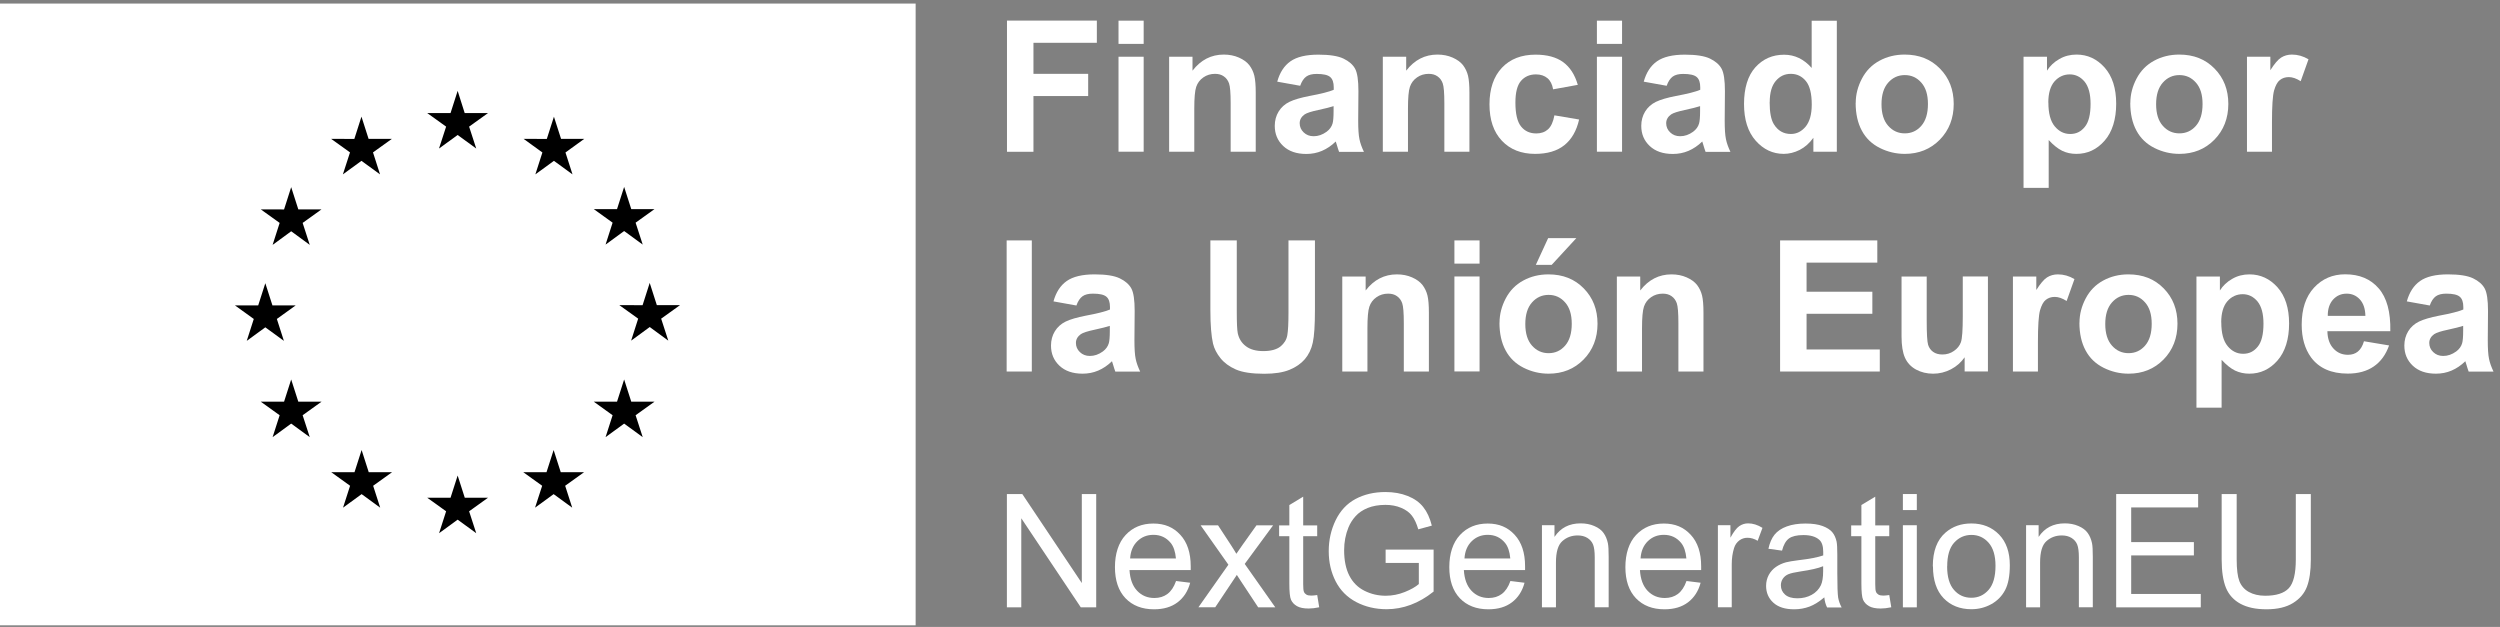 <?xml version="1.0" encoding="UTF-8"?> <svg xmlns="http://www.w3.org/2000/svg" width="323" height="81" viewBox="0 0 323 81" fill="none"><rect x="0" y="0" width="323" height="81" fill="#808080" stroke="none"/><g clip-path="url(#clip0_166_118)"><path d="M118.3 0.461H0V80.791H118.3V0.461Z" fill="white"></path><path d="M116.02 2.67H2.27V78.5H116.02V2.67Z" fill="white"></path><path d="M56.719 19.19L59.129 17.44L61.529 19.19L60.609 16.36L63.049 14.61H60.039L59.129 11.74L58.209 14.61H55.199L57.639 16.36L56.719 19.19Z" fill="black"></path><path d="M44.301 22.53L46.701 20.78L49.101 22.53L48.191 19.69L50.631 17.94H47.621L46.701 15.07L45.781 17.95L42.781 17.94L45.221 19.69L44.301 22.53Z" fill="black"></path><path d="M37.621 24.18L36.701 27.06L33.691 27.05L36.131 28.8L35.221 31.64L37.621 29.88L40.021 31.64L39.101 28.8L41.541 27.05H38.541L37.621 24.18Z" fill="black"></path><path d="M34.279 42.29L36.679 44.04L35.769 41.21L38.199 39.46H35.199L34.279 36.59L33.359 39.46H30.359L32.789 41.21L31.879 44.04L34.279 42.29Z" fill="black"></path><path d="M38.541 51.899L37.621 49.029L36.701 51.899H33.691L36.131 53.649L35.221 56.479L37.621 54.729L40.021 56.479L39.101 53.649L41.541 51.899H38.541Z" fill="black"></path><path d="M47.641 61.011L46.721 58.141L45.801 61.011H42.801L45.231 62.761L44.321 65.591L46.721 63.841L49.121 65.591L48.211 62.761L50.651 61.011H47.641Z" fill="black"></path><path d="M60.049 64.309L59.129 61.44L58.209 64.309H55.199L57.639 66.059L56.729 68.889L59.129 67.139L61.529 68.889L60.609 66.059L63.049 64.309H60.049Z" fill="black"></path><path d="M72.449 61.011L71.529 58.141L70.609 61.011H67.609L70.049 62.761L69.129 65.591L71.529 63.841L73.929 65.591L73.019 62.761L75.459 61.011H72.449Z" fill="black"></path><path d="M81.559 51.899L80.639 49.029L79.719 51.899H76.719L79.149 53.649L78.239 56.479L80.639 54.729L83.039 56.479L82.119 53.649L84.559 51.899H81.559Z" fill="black"></path><path d="M87.862 39.421H84.862L83.942 36.551L83.022 39.431L80.012 39.421L82.452 41.171L81.542 44.011L83.942 42.251L86.342 44.011L85.422 41.171L87.862 39.421Z" fill="black"></path><path d="M78.239 31.6L80.639 29.85L83.039 31.6L82.119 28.77L84.559 27.02H81.559L80.639 24.15L79.719 27.02H76.719L79.149 28.77L78.239 31.6Z" fill="black"></path><path d="M71.568 15.08L70.648 17.95L67.648 17.94L70.078 19.7L69.168 22.53L71.568 20.78L73.968 22.53L73.058 19.7L75.488 17.94H72.488L71.568 15.08Z" fill="black"></path><path d="M130.102 19.6V2.66H141.712V5.53H133.522V9.54H140.592V12.41H133.522V19.61H130.102V19.6Z" fill="white"></path><path d="M144.512 5.67V2.67H147.762V5.67H144.512ZM144.512 19.6V7.33H147.762V19.6H144.512Z" fill="white"></path><path d="M162.251 19.601H159.001V13.341C159.001 12.021 158.931 11.161 158.791 10.771C158.651 10.381 158.431 10.081 158.111 9.861C157.801 9.641 157.421 9.541 156.981 9.541C156.421 9.541 155.911 9.691 155.471 10.001C155.021 10.311 154.721 10.721 154.551 11.221C154.381 11.721 154.301 12.671 154.301 14.041V19.601H151.051V7.331H154.071V9.131C155.141 7.741 156.491 7.051 158.111 7.051C158.831 7.051 159.481 7.181 160.071 7.441C160.661 7.701 161.111 8.031 161.421 8.431C161.721 8.831 161.941 9.291 162.061 9.791C162.181 10.291 162.241 11.031 162.241 11.971V19.601H162.251Z" fill="white"></path><path d="M167.969 11.081L165.019 10.551C165.349 9.361 165.919 8.491 166.729 7.921C167.539 7.351 168.739 7.061 170.339 7.061C171.789 7.061 172.869 7.231 173.579 7.571C174.289 7.911 174.789 8.351 175.079 8.881C175.369 9.411 175.509 10.381 175.509 11.791L175.479 15.581C175.479 16.661 175.529 17.451 175.639 17.971C175.739 18.481 175.939 19.031 176.219 19.621H173.009C172.929 19.401 172.819 19.081 172.699 18.661C172.649 18.471 172.609 18.341 172.579 18.281C172.029 18.821 171.429 19.221 170.799 19.491C170.169 19.761 169.489 19.891 168.779 19.891C167.519 19.891 166.519 19.551 165.789 18.861C165.059 18.171 164.699 17.311 164.699 16.261C164.699 15.571 164.869 14.951 165.199 14.411C165.529 13.871 165.999 13.451 166.589 13.161C167.189 12.871 168.049 12.621 169.169 12.401C170.689 12.121 171.739 11.851 172.319 11.601V11.281C172.319 10.661 172.169 10.211 171.859 9.951C171.549 9.681 170.969 9.551 170.119 9.551C169.539 9.551 169.089 9.661 168.769 9.891C168.449 10.121 168.179 10.521 167.979 11.091L167.969 11.081ZM172.309 13.711C171.889 13.851 171.239 14.011 170.329 14.211C169.429 14.401 168.839 14.591 168.559 14.781C168.139 15.081 167.919 15.461 167.919 15.921C167.919 16.381 168.089 16.771 168.429 17.101C168.769 17.431 169.199 17.601 169.719 17.601C170.309 17.601 170.859 17.411 171.399 17.021C171.789 16.731 172.049 16.371 172.169 15.951C172.249 15.671 172.299 15.151 172.299 14.371V13.721H172.309V13.711Z" fill="white"></path><path d="M189.86 19.601H186.61V13.341C186.61 12.021 186.54 11.161 186.4 10.771C186.26 10.381 186.04 10.081 185.72 9.861C185.41 9.641 185.03 9.541 184.59 9.541C184.03 9.541 183.52 9.691 183.08 10.001C182.63 10.311 182.33 10.721 182.16 11.221C181.99 11.721 181.91 12.671 181.91 14.041V19.601H178.66V7.331H181.68V9.131C182.75 7.741 184.1 7.051 185.72 7.051C186.44 7.051 187.09 7.181 187.68 7.441C188.27 7.701 188.72 8.031 189.03 8.431C189.33 8.831 189.55 9.291 189.67 9.791C189.79 10.291 189.85 11.031 189.85 11.971V19.601H189.86Z" fill="white"></path><path d="M203.861 10.961L200.661 11.541C200.551 10.901 200.311 10.421 199.931 10.101C199.551 9.781 199.051 9.611 198.451 9.611C197.641 9.611 197.001 9.891 196.511 10.451C196.031 11.011 195.791 11.941 195.791 13.251C195.791 14.711 196.031 15.731 196.521 16.341C197.011 16.951 197.671 17.241 198.491 17.241C199.111 17.241 199.611 17.061 200.001 16.711C200.391 16.361 200.671 15.761 200.831 14.901L204.021 15.441C203.691 16.901 203.051 18.011 202.111 18.761C201.171 19.511 199.911 19.881 198.331 19.881C196.541 19.881 195.101 19.311 194.041 18.181C192.971 17.051 192.441 15.481 192.441 13.481C192.441 11.481 192.981 9.881 194.051 8.751C195.121 7.621 196.571 7.061 198.391 7.061C199.881 7.061 201.071 7.381 201.951 8.021C202.831 8.661 203.471 9.641 203.851 10.961H203.861Z" fill="white"></path><path d="M206.32 5.67V2.67H209.57V5.67H206.32ZM206.32 19.6V7.33H209.57V19.6H206.32Z" fill="white"></path><path d="M215.321 11.081L212.371 10.551C212.701 9.361 213.271 8.491 214.081 7.921C214.891 7.351 216.091 7.061 217.691 7.061C219.141 7.061 220.221 7.231 220.931 7.571C221.641 7.911 222.141 8.351 222.431 8.881C222.721 9.411 222.861 10.381 222.861 11.791L222.831 15.581C222.831 16.661 222.881 17.451 222.991 17.971C223.091 18.481 223.291 19.031 223.571 19.621H220.361C220.281 19.401 220.171 19.081 220.051 18.661C220.001 18.471 219.961 18.341 219.931 18.281C219.381 18.821 218.781 19.221 218.151 19.491C217.521 19.761 216.841 19.891 216.131 19.891C214.871 19.891 213.871 19.551 213.141 18.861C212.411 18.171 212.051 17.311 212.051 16.261C212.051 15.571 212.221 14.951 212.551 14.411C212.881 13.871 213.351 13.451 213.941 13.161C214.541 12.871 215.401 12.621 216.521 12.401C218.041 12.121 219.091 11.851 219.671 11.601V11.281C219.671 10.661 219.521 10.211 219.211 9.951C218.901 9.681 218.321 9.551 217.471 9.551C216.891 9.551 216.441 9.661 216.121 9.891C215.801 10.121 215.531 10.521 215.331 11.091L215.321 11.081ZM219.661 13.711C219.241 13.851 218.591 14.011 217.681 14.211C216.781 14.401 216.191 14.591 215.911 14.781C215.491 15.081 215.271 15.461 215.271 15.921C215.271 16.381 215.441 16.771 215.781 17.101C216.121 17.431 216.551 17.601 217.071 17.601C217.661 17.601 218.211 17.411 218.751 17.021C219.141 16.731 219.401 16.371 219.521 15.951C219.601 15.671 219.651 15.151 219.651 14.371V13.721H219.661V13.711Z" fill="white"></path><path d="M237.308 19.6H234.288V17.8C233.788 18.5 233.198 19.02 232.518 19.37C231.838 19.71 231.148 19.88 230.458 19.88C229.048 19.88 227.838 19.31 226.838 18.18C225.828 17.04 225.328 15.46 225.328 13.43C225.328 11.4 225.818 9.77 226.798 8.69C227.778 7.61 229.008 7.07 230.508 7.07C231.878 7.07 233.068 7.64 234.068 8.78V2.68H237.318V19.62V19.6H237.308ZM228.638 13.2C228.638 14.51 228.818 15.46 229.178 16.04C229.698 16.89 230.438 17.31 231.378 17.31C232.128 17.31 232.758 16.99 233.288 16.36C233.808 15.72 234.078 14.78 234.078 13.51C234.078 12.1 233.828 11.09 233.318 10.47C232.808 9.85 232.158 9.54 231.368 9.54C230.578 9.54 229.948 9.85 229.428 10.46C228.908 11.07 228.648 11.99 228.648 13.2H228.638Z" fill="white"></path><path d="M239.76 13.291C239.76 12.211 240.03 11.171 240.56 10.161C241.09 9.151 241.84 8.381 242.82 7.851C243.79 7.321 244.88 7.051 246.08 7.051C247.94 7.051 249.46 7.651 250.64 8.861C251.83 10.071 252.42 11.591 252.42 13.431C252.42 15.271 251.82 16.831 250.62 18.051C249.42 19.271 247.91 19.881 246.1 19.881C244.98 19.881 243.9 19.631 242.88 19.121C241.86 18.611 241.08 17.871 240.55 16.881C240.02 15.901 239.75 14.701 239.75 13.291H239.76ZM243.09 13.461C243.09 14.681 243.38 15.611 243.96 16.261C244.54 16.911 245.25 17.231 246.1 17.231C246.95 17.231 247.66 16.911 248.23 16.261C248.8 15.611 249.09 14.671 249.09 13.441C249.09 12.211 248.8 11.311 248.23 10.671C247.66 10.021 246.95 9.701 246.1 9.701C245.25 9.701 244.54 10.021 243.96 10.671C243.38 11.321 243.09 12.251 243.09 13.471V13.461Z" fill="white"></path><path d="M261.441 7.331H264.471V9.131C264.861 8.511 265.391 8.011 266.061 7.631C266.731 7.241 267.471 7.051 268.291 7.051C269.711 7.051 270.921 7.611 271.921 8.731C272.911 9.851 273.411 11.401 273.411 13.401C273.411 15.401 272.911 17.041 271.911 18.181C270.911 19.321 269.701 19.881 268.271 19.881C267.591 19.881 266.981 19.751 266.431 19.481C265.881 19.211 265.301 18.751 264.691 18.091V24.271H261.441V7.331ZM264.651 13.261C264.651 14.641 264.921 15.661 265.471 16.321C266.021 16.981 266.681 17.311 267.471 17.311C268.261 17.311 268.851 17.011 269.351 16.401C269.851 15.801 270.101 14.801 270.101 13.421C270.101 12.131 269.841 11.181 269.331 10.551C268.811 9.931 268.171 9.611 267.411 9.611C266.651 9.611 265.961 9.921 265.431 10.531C264.911 11.141 264.641 12.051 264.641 13.251H264.651V13.261Z" fill="white"></path><path d="M275.24 13.291C275.24 12.211 275.51 11.171 276.04 10.161C276.57 9.151 277.32 8.381 278.3 7.851C279.27 7.321 280.36 7.051 281.56 7.051C283.42 7.051 284.94 7.651 286.12 8.861C287.31 10.071 287.9 11.591 287.9 13.431C287.9 15.271 287.3 16.831 286.1 18.051C284.9 19.271 283.39 19.881 281.58 19.881C280.46 19.881 279.38 19.631 278.36 19.121C277.34 18.611 276.56 17.871 276.03 16.881C275.5 15.901 275.23 14.701 275.23 13.291H275.24ZM278.57 13.461C278.57 14.681 278.86 15.611 279.44 16.261C280.02 16.911 280.73 17.231 281.58 17.231C282.43 17.231 283.14 16.911 283.71 16.261C284.28 15.611 284.57 14.671 284.57 13.441C284.57 12.211 284.28 11.311 283.71 10.671C283.14 10.021 282.43 9.701 281.58 9.701C280.73 9.701 280.02 10.021 279.44 10.671C278.86 11.321 278.57 12.251 278.57 13.471V13.461Z" fill="white"></path><path d="M293.559 19.601H290.309V7.331H293.329V9.071C293.849 8.251 294.309 7.701 294.719 7.441C295.129 7.181 295.599 7.051 296.119 7.051C296.859 7.051 297.569 7.251 298.259 7.661L297.249 10.491C296.699 10.141 296.189 9.961 295.719 9.961C295.249 9.961 294.879 10.091 294.559 10.341C294.239 10.591 293.999 11.041 293.809 11.701C293.629 12.351 293.539 13.731 293.539 15.811V19.601H293.559Z" fill="white"></path><path d="M130.059 48.001V31.061H133.309V48.001H130.059Z" fill="white"></path><path d="M139.059 39.469L136.109 38.939C136.439 37.749 137.009 36.879 137.819 36.309C138.629 35.739 139.829 35.449 141.429 35.449C142.879 35.449 143.959 35.619 144.669 35.959C145.379 36.299 145.879 36.739 146.169 37.269C146.459 37.799 146.599 38.769 146.599 40.179L146.569 43.969C146.569 45.049 146.619 45.839 146.729 46.359C146.829 46.869 147.029 47.419 147.309 48.009H144.099C144.019 47.789 143.909 47.469 143.789 47.049C143.739 46.859 143.699 46.729 143.669 46.669C143.119 47.209 142.519 47.609 141.889 47.879C141.259 48.149 140.579 48.279 139.869 48.279C138.609 48.279 137.609 47.939 136.879 47.249C136.149 46.559 135.789 45.699 135.789 44.649C135.789 43.959 135.959 43.339 136.289 42.799C136.619 42.259 137.089 41.839 137.679 41.549C138.279 41.259 139.139 41.009 140.259 40.789C141.779 40.509 142.829 40.239 143.409 39.989V39.669C143.409 39.049 143.259 38.599 142.949 38.339C142.639 38.069 142.059 37.939 141.209 37.939C140.629 37.939 140.179 38.049 139.859 38.279C139.539 38.509 139.269 38.909 139.069 39.479L139.059 39.469ZM143.399 42.099C142.979 42.239 142.329 42.399 141.419 42.599C140.519 42.789 139.929 42.979 139.649 43.169C139.229 43.469 139.009 43.849 139.009 44.309C139.009 44.769 139.179 45.159 139.519 45.489C139.859 45.819 140.289 45.989 140.809 45.989C141.399 45.989 141.949 45.799 142.489 45.409C142.879 45.119 143.139 44.759 143.259 44.339C143.339 44.059 143.389 43.539 143.389 42.759V42.109H143.399V42.099Z" fill="white"></path><path d="M156.371 31.061H159.791V40.231C159.791 41.691 159.831 42.631 159.921 43.061C160.071 43.751 160.411 44.311 160.971 44.731C161.521 45.151 162.271 45.361 163.231 45.361C164.191 45.361 164.931 45.161 165.431 44.771C165.921 44.371 166.221 43.891 166.321 43.311C166.421 42.731 166.471 41.771 166.471 40.431V31.061H169.891V39.961C169.891 41.991 169.801 43.431 169.611 44.271C169.431 45.111 169.081 45.821 168.591 46.401C168.091 46.981 167.431 47.441 166.601 47.781C165.771 48.121 164.681 48.291 163.341 48.291C161.721 48.291 160.501 48.101 159.661 47.731C158.821 47.361 158.161 46.871 157.681 46.271C157.201 45.671 156.881 45.051 156.721 44.391C156.501 43.421 156.381 41.991 156.381 40.091V31.051L156.371 31.061Z" fill="white"></path><path d="M184.622 47.999H181.372V41.739C181.372 40.419 181.302 39.559 181.162 39.169C181.022 38.779 180.802 38.479 180.482 38.259C180.172 38.039 179.792 37.939 179.352 37.939C178.792 37.939 178.282 38.089 177.842 38.399C177.392 38.709 177.092 39.119 176.922 39.619C176.752 40.119 176.672 41.069 176.672 42.439V47.999H173.422V35.729H176.442V37.529C177.512 36.139 178.862 35.449 180.482 35.449C181.202 35.449 181.852 35.579 182.442 35.839C183.032 36.099 183.482 36.429 183.792 36.829C184.092 37.229 184.312 37.689 184.432 38.189C184.552 38.699 184.612 39.429 184.612 40.369V47.999H184.622Z" fill="white"></path><path d="M187.91 34.06V31.061H191.16V34.06H187.91ZM187.91 47.99V35.721H191.16V47.99H187.91Z" fill="white"></path><path d="M193.74 41.69C193.74 40.609 194.01 39.569 194.54 38.559C195.07 37.55 195.82 36.779 196.8 36.249C197.77 35.719 198.86 35.45 200.06 35.45C201.92 35.45 203.44 36.05 204.62 37.26C205.81 38.469 206.4 39.989 206.4 41.83C206.4 43.669 205.8 45.23 204.6 46.45C203.4 47.669 201.89 48.279 200.08 48.279C198.96 48.279 197.88 48.029 196.86 47.52C195.84 47.01 195.06 46.27 194.53 45.279C194 44.3 193.73 43.099 193.73 41.69H193.74ZM197.07 41.859C197.07 43.08 197.36 44.01 197.94 44.66C198.52 45.309 199.23 45.63 200.08 45.63C200.93 45.63 201.64 45.309 202.21 44.66C202.78 44.01 203.07 43.069 203.07 41.84C203.07 40.609 202.78 39.709 202.21 39.069C201.64 38.419 200.93 38.099 200.08 38.099C199.23 38.099 198.52 38.419 197.94 39.069C197.36 39.719 197.07 40.65 197.07 41.87V41.859ZM198.43 34.219L200.02 30.77H203.66L200.48 34.219H198.42H198.43Z" fill="white"></path><path d="M220.098 47.999H216.848V41.739C216.848 40.419 216.778 39.559 216.638 39.169C216.498 38.779 216.278 38.479 215.958 38.259C215.648 38.039 215.268 37.939 214.828 37.939C214.268 37.939 213.758 38.089 213.318 38.399C212.868 38.709 212.568 39.119 212.398 39.619C212.228 40.129 212.148 41.069 212.148 42.439V47.999H208.898V35.729H211.918V37.529C212.988 36.139 214.338 35.449 215.958 35.449C216.678 35.449 217.328 35.579 217.918 35.839C218.508 36.099 218.958 36.429 219.268 36.829C219.568 37.229 219.788 37.689 219.908 38.189C220.028 38.689 220.088 39.429 220.088 40.369V47.999H220.098Z" fill="white"></path><path d="M229.988 48.001V31.061H242.548V33.931H233.408V37.691H241.908V40.541H233.408V45.151H242.868V48.001H229.988Z" fill="white"></path><path d="M253.83 48.001V46.161C253.38 46.811 252.8 47.331 252.07 47.711C251.34 48.091 250.57 48.281 249.76 48.281C248.95 48.281 248.2 48.101 247.54 47.741C246.89 47.381 246.41 46.871 246.12 46.211C245.83 45.561 245.68 44.651 245.68 43.491V35.731H248.93V41.371C248.93 43.101 248.99 44.151 249.11 44.541C249.23 44.931 249.45 45.241 249.76 45.461C250.08 45.691 250.48 45.801 250.96 45.801C251.51 45.801 252.01 45.651 252.45 45.341C252.89 45.041 253.19 44.661 253.35 44.211C253.51 43.761 253.59 42.661 253.59 40.901V35.721H256.84V47.991H253.82H253.83V48.001Z" fill="white"></path><path d="M263.32 47.999H260.07V35.729H263.09V37.469C263.61 36.649 264.07 36.099 264.48 35.839C264.89 35.579 265.36 35.449 265.88 35.449C266.62 35.449 267.33 35.649 268.02 36.059L267.01 38.889C266.46 38.539 265.95 38.359 265.48 38.359C265.01 38.359 264.64 38.489 264.32 38.739C264 38.989 263.76 39.439 263.57 40.099C263.39 40.749 263.3 42.129 263.3 44.209V47.999H263.32Z" fill="white"></path><path d="M268.67 41.689C268.67 40.609 268.94 39.569 269.47 38.559C270 37.549 270.75 36.779 271.73 36.249C272.7 35.719 273.79 35.449 274.99 35.449C276.85 35.449 278.37 36.049 279.55 37.259C280.74 38.469 281.33 39.989 281.33 41.829C281.33 43.669 280.73 45.229 279.53 46.449C278.33 47.669 276.82 48.279 275.01 48.279C273.89 48.279 272.81 48.029 271.79 47.519C270.77 47.009 269.99 46.269 269.46 45.279C268.93 44.299 268.66 43.099 268.66 41.689H268.67ZM272 41.859C272 43.079 272.29 44.009 272.87 44.659C273.45 45.309 274.16 45.629 275.01 45.629C275.86 45.629 276.57 45.309 277.14 44.659C277.71 44.009 278 43.069 278 41.839C278 40.609 277.71 39.709 277.14 39.069C276.57 38.419 275.86 38.099 275.01 38.099C274.16 38.099 273.45 38.419 272.87 39.069C272.29 39.719 272 40.649 272 41.869V41.859Z" fill="white"></path><path d="M283.781 35.729H286.811V37.529C287.201 36.909 287.731 36.409 288.401 36.029C289.071 35.639 289.811 35.449 290.631 35.449C292.051 35.449 293.261 36.009 294.261 37.129C295.251 38.249 295.751 39.799 295.751 41.799C295.751 43.799 295.251 45.439 294.251 46.579C293.251 47.719 292.041 48.279 290.611 48.279C289.931 48.279 289.321 48.139 288.771 47.879C288.221 47.609 287.641 47.149 287.031 46.489V52.669H283.781V35.729ZM286.991 41.659C286.991 43.039 287.261 44.059 287.811 44.719C288.361 45.379 289.021 45.709 289.811 45.709C290.601 45.709 291.191 45.409 291.691 44.799C292.191 44.199 292.441 43.199 292.441 41.819C292.441 40.529 292.181 39.579 291.671 38.949C291.151 38.329 290.511 38.009 289.751 38.009C288.991 38.009 288.301 38.319 287.771 38.929C287.251 39.539 286.981 40.449 286.981 41.649H286.991V41.659Z" fill="white"></path><path d="M305.429 44.09L308.669 44.63C308.249 45.819 307.599 46.719 306.699 47.34C305.799 47.959 304.679 48.27 303.329 48.27C301.199 48.27 299.619 47.569 298.589 46.179C297.779 45.059 297.379 43.65 297.379 41.95C297.379 39.919 297.909 38.319 298.969 37.169C300.029 36.02 301.379 35.44 302.999 35.44C304.829 35.44 306.269 36.039 307.319 37.249C308.379 38.459 308.879 40.3 308.829 42.789H300.699C300.719 43.749 300.979 44.499 301.489 45.039C301.989 45.58 302.609 45.84 303.359 45.84C303.869 45.84 304.299 45.7 304.639 45.419C304.979 45.139 305.249 44.7 305.429 44.08V44.09ZM305.609 40.809C305.589 39.87 305.339 39.16 304.879 38.669C304.419 38.179 303.859 37.94 303.189 37.94C302.479 37.94 301.899 38.199 301.429 38.709C300.969 39.229 300.739 39.929 300.749 40.809H305.609Z" fill="white"></path><path d="M313.911 39.469L310.961 38.939C311.291 37.749 311.861 36.879 312.671 36.309C313.481 35.739 314.681 35.449 316.281 35.449C317.731 35.449 318.811 35.619 319.521 35.959C320.231 36.299 320.731 36.739 321.021 37.269C321.311 37.799 321.451 38.769 321.451 40.179L321.421 43.969C321.421 45.049 321.471 45.839 321.581 46.359C321.681 46.869 321.881 47.419 322.161 48.009H318.951C318.871 47.789 318.761 47.469 318.641 47.049C318.591 46.859 318.551 46.729 318.521 46.669C317.971 47.209 317.371 47.609 316.741 47.879C316.111 48.149 315.431 48.279 314.721 48.279C313.461 48.279 312.461 47.939 311.731 47.249C311.001 46.559 310.641 45.699 310.641 44.649C310.641 43.959 310.811 43.339 311.141 42.799C311.471 42.259 311.941 41.839 312.531 41.549C313.131 41.259 313.991 41.009 315.111 40.789C316.631 40.509 317.681 40.239 318.261 39.989V39.669C318.261 39.049 318.111 38.599 317.801 38.339C317.491 38.069 316.911 37.939 316.061 37.939C315.481 37.939 315.031 38.049 314.711 38.279C314.391 38.509 314.121 38.909 313.921 39.479L313.911 39.469ZM318.251 42.099C317.831 42.239 317.181 42.399 316.271 42.599C315.371 42.789 314.781 42.979 314.501 43.169C314.081 43.469 313.861 43.849 313.861 44.309C313.861 44.769 314.031 45.159 314.371 45.489C314.711 45.819 315.141 45.989 315.661 45.989C316.251 45.989 316.801 45.799 317.341 45.409C317.731 45.119 317.991 44.759 318.111 44.339C318.191 44.059 318.241 43.539 318.241 42.759V42.109H318.251V42.099Z" fill="white"></path><path d="M130.09 78.47V63.83H132.08L139.77 75.33V63.83H141.63V78.47H139.64L131.95 66.96V78.47H130.09Z" fill="white"></path><path d="M151.911 75.061L153.771 75.291C153.481 76.381 152.931 77.221 152.141 77.821C151.351 78.421 150.341 78.721 149.101 78.721C147.551 78.721 146.321 78.241 145.411 77.291C144.501 76.331 144.051 74.991 144.051 73.271C144.051 71.551 144.511 70.101 145.431 69.121C146.351 68.131 147.541 67.641 149.011 67.641C150.481 67.641 151.591 68.121 152.491 69.091C153.391 70.061 153.841 71.411 153.841 73.171C153.841 73.281 153.841 73.441 153.841 73.651H145.931C146.001 74.821 146.331 75.711 146.921 76.331C147.511 76.951 148.251 77.261 149.141 77.261C149.801 77.261 150.361 77.091 150.831 76.741C151.301 76.391 151.671 75.841 151.941 75.081L151.921 75.061H151.911ZM146.011 72.151H151.931C151.851 71.261 151.621 70.591 151.251 70.141C150.681 69.451 149.941 69.101 149.021 69.101C148.191 69.101 147.501 69.381 146.941 69.931C146.381 70.481 146.071 71.221 146.011 72.151Z" fill="white"></path><path d="M154.828 78.469L158.708 72.959L155.118 67.869H157.368L158.998 70.359C159.308 70.829 159.548 71.229 159.738 71.549C160.028 71.109 160.298 70.719 160.548 70.379L162.338 67.869H164.488L160.818 72.859L164.768 78.469H162.558L160.378 75.169L159.798 74.279L157.008 78.459H154.828V78.469Z" fill="white"></path><path d="M170.182 76.87L170.442 78.46C169.932 78.57 169.482 78.62 169.082 78.62C168.432 78.62 167.922 78.52 167.562 78.31C167.202 78.1 166.952 77.83 166.802 77.5C166.652 77.17 166.582 76.46 166.582 75.38V69.28H165.262V67.88H166.582V65.25L168.372 64.17V67.88H170.182V69.28H168.372V75.48C168.372 75.99 168.402 76.32 168.472 76.47C168.532 76.62 168.642 76.73 168.782 76.82C168.922 76.91 169.132 76.95 169.392 76.95C169.592 76.95 169.852 76.93 170.182 76.88V76.87Z" fill="white"></path><path d="M179.022 72.73V71.01H185.222V76.43C184.272 77.19 183.292 77.76 182.272 78.14C181.262 78.52 180.222 78.71 179.152 78.71C177.712 78.71 176.402 78.4 175.232 77.79C174.052 77.17 173.172 76.28 172.572 75.12C171.972 73.95 171.672 72.65 171.672 71.21C171.672 69.77 171.972 68.45 172.562 67.22C173.162 65.99 174.012 65.07 175.132 64.47C176.252 63.87 177.542 63.57 179.002 63.57C180.062 63.57 181.022 63.74 181.872 64.08C182.732 64.42 183.402 64.9 183.882 65.51C184.372 66.12 184.742 66.92 184.992 67.91L183.242 68.39C183.022 67.64 182.752 67.06 182.422 66.63C182.092 66.2 181.632 65.86 181.022 65.61C180.412 65.35 179.742 65.23 179.002 65.23C178.112 65.23 177.352 65.37 176.702 65.63C176.052 65.9 175.532 66.25 175.142 66.69C174.742 67.13 174.442 67.61 174.222 68.14C173.852 69.05 173.662 70.03 173.662 71.09C173.662 72.39 173.882 73.49 174.332 74.37C174.782 75.25 175.432 75.9 176.292 76.33C177.152 76.76 178.062 76.97 179.032 76.97C179.872 76.97 180.692 76.81 181.492 76.49C182.292 76.17 182.902 75.82 183.312 75.46V72.73H179.002H179.022Z" fill="white"></path><path d="M195.11 75.061L196.97 75.291C196.68 76.381 196.13 77.221 195.34 77.821C194.55 78.421 193.54 78.721 192.3 78.721C190.75 78.721 189.52 78.241 188.61 77.291C187.7 76.331 187.25 74.991 187.25 73.271C187.25 71.551 187.71 70.101 188.63 69.121C189.55 68.131 190.74 67.641 192.21 67.641C193.68 67.641 194.79 68.121 195.69 69.091C196.59 70.061 197.04 71.411 197.04 73.171C197.04 73.281 197.04 73.441 197.04 73.651H189.13C189.2 74.821 189.53 75.711 190.12 76.331C190.71 76.951 191.45 77.261 192.34 77.261C193 77.261 193.56 77.091 194.03 76.741C194.5 76.391 194.87 75.841 195.14 75.081L195.12 75.061H195.11ZM189.21 72.151H195.13C195.05 71.261 194.82 70.591 194.45 70.141C193.88 69.451 193.14 69.101 192.22 69.101C191.39 69.101 190.7 69.381 190.14 69.931C189.58 70.481 189.27 71.221 189.21 72.151Z" fill="white"></path><path d="M199.219 78.469V67.859H200.839V69.369C201.619 68.199 202.739 67.619 204.219 67.619C204.859 67.619 205.449 67.729 205.979 67.959C206.519 68.189 206.919 68.489 207.179 68.859C207.449 69.229 207.629 69.679 207.739 70.189C207.809 70.519 207.839 71.109 207.839 71.939V78.459H206.039V72.009C206.039 71.279 205.969 70.729 205.829 70.369C205.689 70.009 205.439 69.719 205.089 69.499C204.729 69.279 204.319 69.179 203.839 69.179C203.069 69.179 202.409 69.419 201.859 69.909C201.299 70.399 201.029 71.319 201.029 72.679V78.469H199.219Z" fill="white"></path><path d="M217.86 75.061L219.72 75.291C219.43 76.381 218.88 77.221 218.09 77.821C217.3 78.421 216.29 78.721 215.05 78.721C213.5 78.721 212.27 78.241 211.36 77.291C210.45 76.331 210 74.991 210 73.271C210 71.551 210.46 70.101 211.38 69.121C212.3 68.141 213.49 67.641 214.96 67.641C216.43 67.641 217.54 68.121 218.44 69.091C219.34 70.061 219.79 71.411 219.79 73.171C219.79 73.281 219.79 73.441 219.79 73.651H211.88C211.95 74.821 212.28 75.711 212.87 76.331C213.46 76.951 214.2 77.261 215.09 77.261C215.75 77.261 216.31 77.091 216.78 76.741C217.25 76.391 217.62 75.841 217.89 75.081L217.87 75.061H217.86ZM211.96 72.151H217.88C217.8 71.261 217.57 70.591 217.2 70.141C216.63 69.451 215.89 69.101 214.97 69.101C214.14 69.101 213.45 69.381 212.89 69.931C212.33 70.481 212.02 71.221 211.96 72.151Z" fill="white"></path><path d="M221.951 78.469V67.859H223.571V69.469C223.981 68.719 224.361 68.219 224.711 67.979C225.061 67.739 225.441 67.619 225.861 67.619C226.471 67.619 227.081 67.809 227.711 68.199L227.091 69.869C226.651 69.609 226.211 69.479 225.771 69.479C225.381 69.479 225.021 69.599 224.711 69.829C224.401 70.069 224.171 70.389 224.041 70.809C223.841 71.449 223.741 72.149 223.741 72.909V78.459H221.941H221.951V78.469Z" fill="white"></path><path d="M235.71 77.171C235.04 77.741 234.4 78.141 233.79 78.371C233.17 78.601 232.51 78.721 231.81 78.721C230.64 78.721 229.75 78.441 229.12 77.871C228.49 77.301 228.18 76.571 228.18 75.691C228.18 75.171 228.3 74.701 228.53 74.271C228.77 73.841 229.08 73.501 229.46 73.241C229.84 72.981 230.27 72.781 230.75 72.651C231.1 72.561 231.64 72.471 232.35 72.381C233.8 72.211 234.87 72.001 235.56 71.761V71.291C235.56 70.561 235.39 70.041 235.05 69.741C234.59 69.331 233.91 69.131 233 69.131C232.15 69.131 231.53 69.281 231.13 69.571C230.73 69.871 230.43 70.391 230.24 71.141L228.48 70.901C228.64 70.151 228.9 69.541 229.27 69.081C229.64 68.621 230.17 68.261 230.86 68.011C231.55 67.761 232.35 67.641 233.27 67.641C234.19 67.641 234.91 67.751 235.48 67.961C236.05 68.171 236.46 68.441 236.73 68.761C237 69.081 237.18 69.491 237.29 69.981C237.35 70.291 237.38 70.841 237.38 71.641V74.041C237.38 75.711 237.42 76.771 237.49 77.211C237.57 77.651 237.72 78.081 237.94 78.481H236.06C235.87 78.111 235.75 77.671 235.7 77.171H235.71ZM235.56 73.151C234.91 73.421 233.93 73.641 232.62 73.831C231.88 73.941 231.36 74.061 231.05 74.191C230.74 74.321 230.51 74.521 230.34 74.771C230.17 75.031 230.09 75.311 230.09 75.621C230.09 76.101 230.27 76.501 230.63 76.821C230.99 77.141 231.52 77.301 232.22 77.301C232.92 77.301 233.53 77.151 234.07 76.851C234.61 76.551 235.01 76.131 235.26 75.611C235.45 75.201 235.55 74.601 235.55 73.811V73.151H235.56Z" fill="white"></path><path d="M244.092 76.87L244.352 78.46C243.842 78.57 243.392 78.62 242.992 78.62C242.342 78.62 241.832 78.52 241.472 78.31C241.112 78.1 240.862 77.83 240.712 77.5C240.562 77.17 240.492 76.46 240.492 75.38V69.28H239.172V67.88H240.492V65.25L242.282 64.17V67.88H244.092V69.28H242.282V75.48C242.282 75.99 242.312 76.32 242.382 76.47C242.442 76.62 242.552 76.73 242.692 76.82C242.832 76.91 243.042 76.95 243.302 76.95C243.502 76.95 243.762 76.93 244.092 76.88V76.87Z" fill="white"></path><path d="M245.852 65.9V63.83H247.652V65.9H245.852ZM245.852 78.47V67.86H247.652V78.47H245.852Z" fill="white"></path><path d="M249.719 73.171C249.719 71.211 250.269 69.751 251.359 68.811C252.269 68.021 253.379 67.631 254.699 67.631C256.159 67.631 257.349 68.111 258.279 69.061C259.209 70.021 259.669 71.341 259.669 73.021C259.669 74.391 259.469 75.461 259.059 76.241C258.649 77.021 258.049 77.631 257.269 78.061C256.489 78.491 255.629 78.711 254.709 78.711C253.229 78.711 252.019 78.231 251.109 77.281C250.199 76.331 249.739 74.961 249.739 73.171H249.719ZM251.569 73.171C251.569 74.531 251.869 75.551 252.459 76.221C253.049 76.901 253.799 77.231 254.699 77.231C255.599 77.231 256.329 76.891 256.929 76.211C257.519 75.531 257.819 74.501 257.819 73.101C257.819 71.791 257.519 70.791 256.929 70.121C256.329 69.441 255.589 69.111 254.709 69.111C253.829 69.111 253.069 69.451 252.469 70.121C251.869 70.791 251.579 71.811 251.579 73.171H251.569Z" fill="white"></path><path d="M261.77 78.469V67.859H263.39V69.369C264.17 68.199 265.29 67.619 266.77 67.619C267.41 67.619 268 67.729 268.53 67.959C269.07 68.189 269.47 68.489 269.73 68.859C270 69.229 270.18 69.679 270.29 70.189C270.36 70.519 270.39 71.109 270.39 71.939V78.459H268.59V72.009C268.59 71.279 268.52 70.729 268.38 70.369C268.24 70.009 267.99 69.719 267.64 69.499C267.28 69.279 266.87 69.179 266.39 69.179C265.62 69.179 264.96 69.419 264.41 69.909C263.85 70.399 263.58 71.319 263.58 72.679V78.469H261.77Z" fill="white"></path><path d="M273.41 78.47V63.83H284V65.56H275.35V70.04H283.45V71.76H275.35V76.74H284.34V78.47H273.41Z" fill="white"></path><path d="M296.619 63.83H298.559V72.29C298.559 73.76 298.389 74.93 298.059 75.8C297.729 76.67 297.129 77.37 296.259 77.91C295.389 78.45 294.249 78.72 292.839 78.72C291.429 78.72 290.349 78.48 289.469 78.01C288.599 77.54 287.969 76.85 287.599 75.96C287.229 75.06 287.039 73.84 287.039 72.29V63.83H288.979V72.28C288.979 73.55 289.099 74.49 289.329 75.09C289.569 75.69 289.969 76.16 290.549 76.48C291.129 76.8 291.829 76.97 292.659 76.97C294.079 76.97 295.099 76.65 295.709 76C296.319 75.35 296.619 74.11 296.619 72.27V63.82V63.83Z" fill="white"></path></g><defs><clipPath id="clip0_166_118"><rect width="323" height="81" fill="white"></rect></clipPath></defs></svg> 